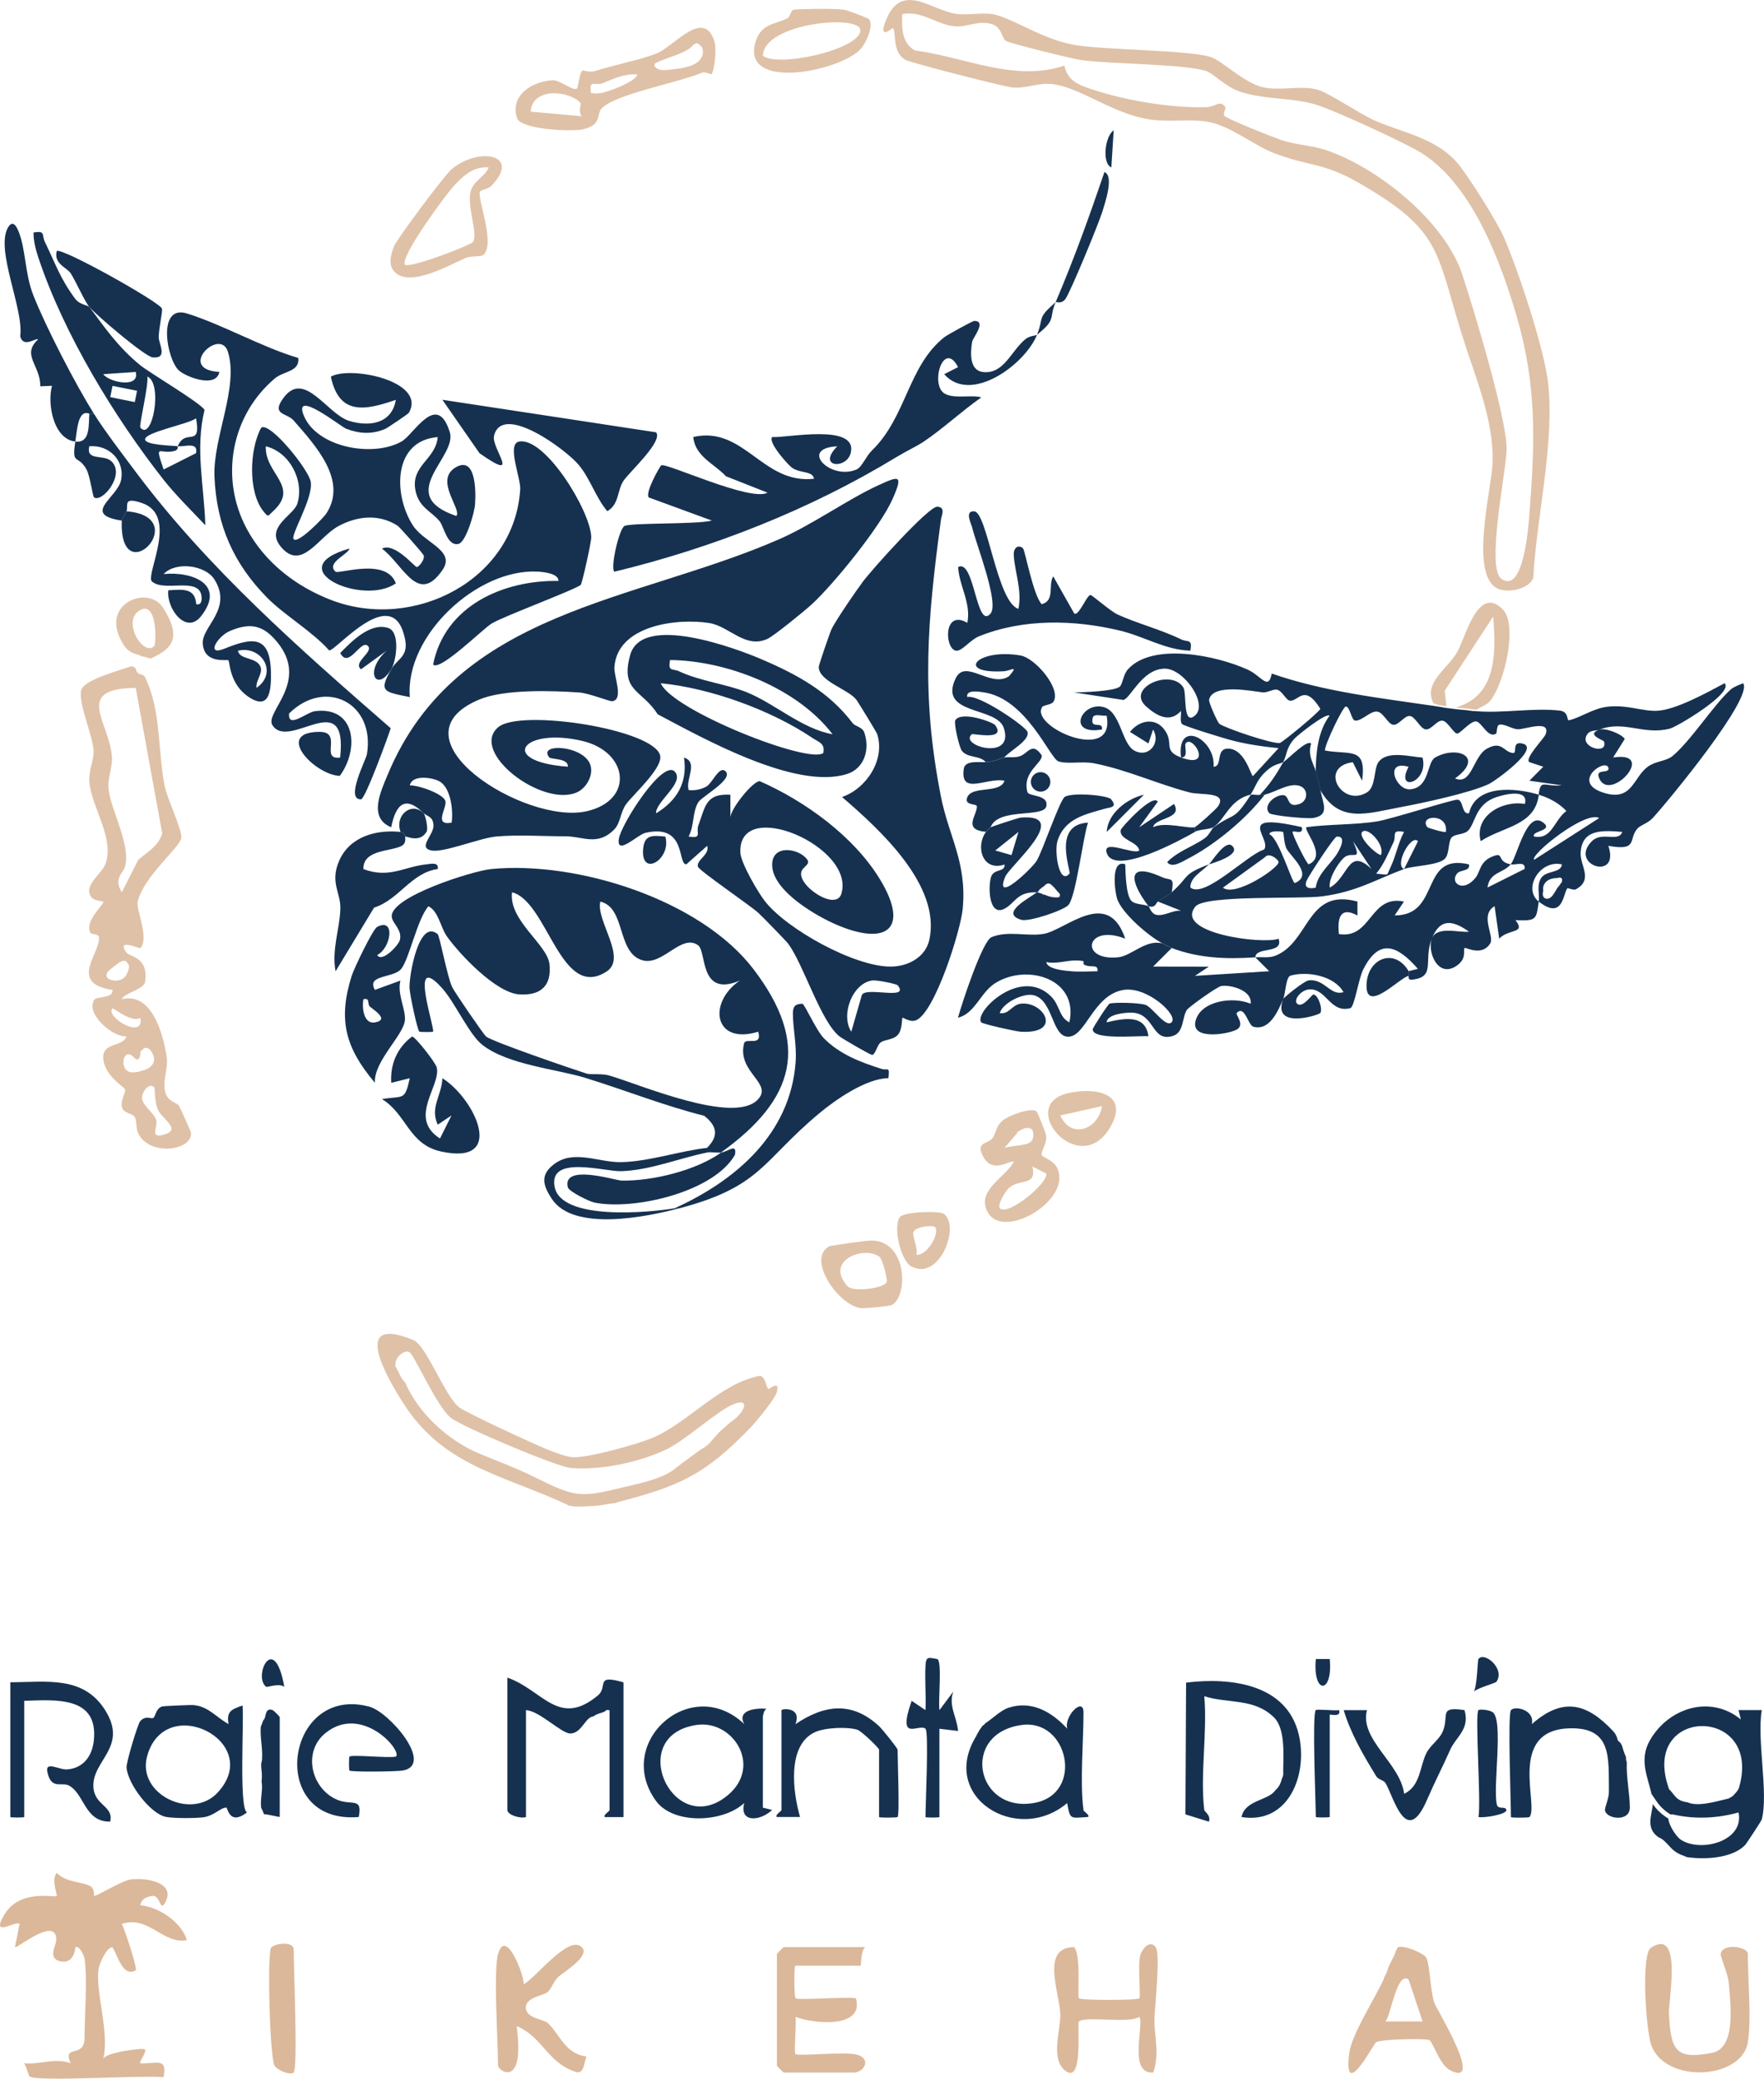 <?xml version="1.0" encoding="UTF-8"?>
<svg id="Layer_1" data-name="Layer 1" xmlns="http://www.w3.org/2000/svg" viewBox="0 0 379.68 447.35">
  <defs>
    <style>
      .cls-1 {
        fill: #dbb89a;
      }

      .cls-2 {
        fill: #163150;
      }

      .cls-3 {
        fill: #dfc1a7;
      }
    </style>
  </defs>
  <g>
    <path class="cls-2" d="M223.21,72.03c-2.53,6.38-14.26,15.04-19.98,8.5l2.98-1.52c-2.82-5.47-5.65,2.18-3.56,5.08,1.54,2.13,6.46.7,8.56,1.44-4.13,2.88-8.35,6.81-12.46,9.56-1.37.91-3.87,2.1-5.77,3.26-18.65,11.35-39.64,19.58-60.76,24.69-.88-.93,1.03-9.13,2.16-9.83,1.2-.74,15.78-.33,18.83-1.18l-13.57-4.97c-.86-1.01,2.38-6.7,2.69-6.91.98-.67,19.11,7.89,22.88,5.88l-8.95-3.53c-2.5-2.7-6.65-4.24-7.04-8.46,10.96-2.48,14.9,10.25,25.99,8.99-.3-1.73-2.87-1.12-4.69-2.33-.88-.59-5.36-5.63-4.3-6.65,3,.25,18.34-3.01,16.91,3.35-.82,3.68-7.45,3.25-2.92-1.35-8.39.41-1.39,7.44,4.2,4.96,1.09-.48,2-2.84,3.25-4.05,7.45-7.21,7.74-18.15,15.59-24.39.63-.5,6.1-3.52,6.47-3.51,2.72.03-.34,3.62-.48,4.51-.42,2.53-.57,6.26,2.48,6.51,4.4.36,5.86-4.5,8.99-7.09.92-.76,2.21-.72,2.5-.95Z"/>
    <path class="cls-2" d="M227.21,65.03c3.91-9.15,7.31-18.58,10.5-28,2.18.8.05,6.9-.45,8.55-.74,2.44-6.96,17.54-7.98,18.82-.87,1.09-1.92.5-2.07.63Z"/>
    <path class="cls-2" d="M223.21,72.03c1.56-3.94-.12-3.39,4-7-1.51,3.54.28,3.61-4,7Z"/>
    <path class="cls-2" d="M239.2,36.03c-2.12-.93-1.31-6.86.51-7.98l-.51,7.98Z"/>
    <path class="cls-2" d="M375.2,147.04c-.83.32-2.04.78-2.67,1.33-3.62,3.21-8.71,11.23-12.6,14.38-1.34,1.08-3.6,1.03-5.26,2.25-3.17,2.31-3.33,7.56-9.49,5.61-7.56-2.38,1.08-8,1.04-5.08-.26.96-2.92-.14-2,1.99,2.32,5.35,12.64-6,2.99-4.5l2.51-4c-.78-1.13-4.26-2.45-5.51-1.99-2.94,1.06.92,2.26,1.01,2.51,1.05,3.08-5.62,1.26-3.54-1.57.65-.88,1.81-.66,2.53-.94,5.37-2.1,9.59,1.28,15.26-.24,1.5-.4,13.78-7.66,11.73-9.76-3.65,1.96-10.53,5.77-14.56,5.94-3.22.14-6.49-1.41-10.85-.85-2.93.37-5.86,2.44-8.13,2.89-.46.09.04-1.83-1.88-2.07-5.52-.68-12.45.63-18.21.1-.01,0-.02,0-.03,0-.73.02-1.44-.18-2.17-.23-.71-.05-1.42-.11-2.13-.21-.69-.09-1.37-.18-2.06-.26-.64-.08-1.29-.26-1.92-.31-.05,0-.1-.02-.14-.04-11.83-1.74-24.14-3.11-35.4-7.04-.7,3.77-2.19.53-5.13-.82-6.6-3.03-20.54-6-25.84-.06-.99,1.11-1.14,3.27-1.76,3.73-1.34.99-7.73,1.17-9.78,1.22l10.55,1.61c1.53-.19,4.01-6.7,8.95-6.73,4.06-.02,9.44,7.61,6.48,10.1-2.68,2.26-1.73-4.76-2.47-6.01-2.56-4.26-12.48.03-8.04,4.03,2.39,2.15,5.18,3.59,7.51.98.08.84-.24,2.13.18,2.78.29.45,8.7,2.98,10.16,3.39,3.38.94,7.17,1.5,10.67,1.84l-5.5,5.99c-.42.19-1.61-5.61-5.14-5.88-3.09-.24-1.28,3.88-3.35,3.88.46-6.03-8.02-10.37-7.01-1.99,1.77.06.61-2.41,1-3.01,1.38-2.1,6.18,5.66-1,3.01-4-1.48-1.42-3.04-3.55-5.95-2.03-2.78-5.47-2.03-7.44.45l3.98,2.49.99-2.99c1.72,2.71-.83,6.21-4,4.54-2.8-1.47-2.92-8.47-6.71-9.4-4.78-1.17-7.95,6.18-.29,4.84.28-2-2.57.17-2-2.48.23-1.06,2.01-.36,3-.5,2.05,10.57-16.67,2.39-13.85-1.88.24-.36,1.96-.47,2.38-1.07,1.85-2.7-3.82-9.44-7.08-10-9.44-1.6-14.09,4.01-3.55,3.4,1.43-.08,3.3-1.52,1.11,1.06-4.02,2.66-9.4-3.93-11.51.49-3.79,7.96,8.82,5.97,10.37,10.64,2.42,7.27-9.81,3.82-6.87,1.36.26-.21,7.58,1.49,4.99-1.99-.41-.56-7.19-3.13-8.55-1.02-.36.55.79,5.81,1.44,6.62,1.27,1.56,3.82.9,5.11,2.39,2.49-.27,2.19-.53,4-1,1.09-1.39,5.46-3.6,5-5.47-.28-1.15-10.49-8.18-12.99-7.54-.3-1.64,2.54-1.15,3.51-1.01,9.26,1.31,14.29,14.28,16.14,14.87,1.99.64,5.09-.08,7.6.4,7.1,1.37,13.73,4.5,20.7,6.3,2.26.58,8.14-.22,6.05,2.95-.45.68-4.64,4.42-5.01,4.5v1c.96-.55,3.19-.49,4-1,2.49-1.58,3.4-5.89,8-7,1.32-2.05,1.38-3.48,3.98-5.57,1.29-1.04,2.51-1.07,3.02-1.43.86-1.48.55-2.96,2.45-5.05.76-.83,6.83-5.63,7.55-4.94-2.51,3.38-2.91,7.85-3,11.99.36,1.43.68,2.1,1,4,4.1,7.3,10.17,5.01,17.21,3.71,4.82-.9,14.9-3.05,19.03-4.97,1.48-.69,11.32-7.82,7.26-8.74-2.4-.54-1.02,2.1-1.99,2.04-2.03-.12-2.38-2.86-5.78-.85-2.8,1.66-3.17,7.9-6.72,6.32,6.45-4.65.42-7.16-4.27-4.51-1.88,1.06-1.12,6.51-5.41,6.85-3.11.25-5.64-6.44-.32-4.83-3,5.61,4.41,3.43,3-2-2.66-.15-7.62-1.63-9.5,1-1.03,1.43-.51,5.33-2.48,6.51-5.43,3.25-10.43-5.5-3.03-6.51l2,3.99c1.02-7.45-2.56-5.5-8.01-6.51,0-1.36,3.9-9.5,4.51-9.47.92.05,1.19,3.05,2.06,3.05,1.57,0,3.3-2.24,4.8-1.93,1.24.25,2.19,2.59,3.27,2.8,1.26.25,2.48-2.1,3.74-1.86,1.11.21,2.14,2.65,3.26,2.86,1.26.24,2.49-2.1,3.74-1.86,1.12.22,2.33,2.77,3.12,2.77.64,0,2.8-2.7,4.03-2.62,1.22.08,2.61,3.81,4.35,2.6.18-.12.03-1.82.73-1.91,1.23-.16,2.74,1.01,4.01,1,1.55,0,7.02-2.12,5.91,1.06-.3.87-4.63,5.25-3.52,6.01l3,.99-2.99,3.01,6.99,1c-3.89.34-4.57-1.49-5,2.01,2.34.71,4.26,1.76,5.98,3.5-2.69,1.96-3.08,6.27-6.98,5.49-.61-1.23,4.3-1.2,1.99-2.99-3.58-2.78-5.6,7.31-7,8.99,1.11.21,3.24-.8,2.99.99l-7.99,4c.42-3.35,3.4-3.06,5-4.99-2.96-.55-1.54-2.47-3.37-1.89-3.38,1.06-3.06,3.34-4.2,4.77-2.71,3.37-5.61,1.05-3.96-.92.73-.87,2.83-.4,2.54-1.95-10.66-2.53-5.95,11.02-15.99,10.98l2-2.98c-7.38-1.54-6.95,8.15-14,6.99-.36-3.26.2-6.07,3.99-3.99v-3c-10.31-2.83-10.26,7.38-16.44,11.05-2.29,1.36-3.33.79-5.55.95l3,2.99-15.99,1,2.99-1.98-11.99-.02,4-3.99c-.94-.36-1.28-.62-2-1-3.71-.9-6.59,2.71-9.59,3-8.41.81-6.89-7.36,1.59-4.01-3.73-11.11-12.76-1.88-17.54-1.04-3.52.63-7.65-.77-11.24.71-1.95.8-6.38,14.22-7.22,17.33,3.65-.85,4.82-5.44,8.04-7.45,6.85-4.28,17.98-.92,15.94,8.45-2.26-1.1-2.01-3.64-3.93-5.56-6.53-6.55-16.64,3.33-15.06,5.55.25.36,7.36,1.96,8.53,2.03,9.11.52,4.96-6.62,0-6.03-1.94.23-2.5,2.37-4.54,2.01.75-2.29,5.18-4.37,7.3-3.84,4.15,1.03,3.9,8.6,7.21,8.92,3.97.39,5.43-8.84,12.04-10.04,5.12-.92,12,5.46,10.44,6.96-1.29,1.24-4.14-3.34-5.69-3.79-1.41-.41-6.3-.57-7.64-.24-.32.08-3.64,5.21-3.64,5.54,0,2.38,9.84,1.3,11.98,1.49-.61-4.96-5.63-3.77-8.99-3,.13-1.81,4.23-2.14,5.5-2.08,4.99.22,4.11,6.52,8.85,4.98,2.33-.76,1.91-4.16,2.95-5.6.46-.64,6.48-4.98,7.41-5.12,1.96-.31,6.71.94,6.28,3.82-3.68-1.6-10.69-.7-11.84,3.67-1.14,4.33,7.23,2.84,8.89,1.87,1.8-1.05-.34-3.21-.04-3.53,1.72-1.88,2.42,2.62,3.6,2.94,3.46.93,5.28-3.32,6.4-5.95.54-1.26.56-4.77,1.61-5.06,3.61-1,9.37.01,11.38,3.56-2.84.9-4-2.88-7.46-2.54-.99.1-5.42,3.71-5.53,4.03-2.48,6.65,7.66,3.49,8,2.99.56-.85-.49-3.99-1.5-3.97-.32,0-2.33,3.04-3.49,1.98-.86-.79.79-2.91,2.52-3.07,3.76-.34,4.53,5.18,8.92,4.03.91-.24,1.74-6.24,2.77-8.29,3.4-6.78,7.25-5.36,11.78-.17l-2,.5v1c.05,0-.21.91.61.84,5.43-.51,2.47-4.06,4.39-8.84,1.65-4.1,4.1-4.28,8-1.5-2.07.28-6.93-1.34-8,1.5-1.03,2.75,1.27,8.61,5.33,5.84,2.31-1.58,1.33-3.36,1.72-3.83.19-.23,3.74,1.94,5.53-1,.96-1.57-2.38-6.06.93-8l.99,6.99c2.09-2.18,5.81-1.02,3.5-3.98,4.61.2,4.47-.14,5.01-4.01-3.49-2.72.22-9.07,4.99-7.99-.2,1.95-3.45,1.24-4.51,2.99-.96,1.58-.27,3.46-.48,5.01,5.2,4.06,5.21-1.59,6.14-2.84.13-.17,1.35.48,1.84.21,3.8-2.07.93-5.02,1.04-7.82.22-5.27,4.88-4.86,8.96-4.54-.82,2.3-4.36-.16-6.51,1.97-5.2,5.16,6.14,8.79,3.51,1.02,6.55,1.18,4.21-1.4,6.28-3.73.64-.72,2.23-1.11,3.27-2.24,3.21-3.48,21.89-26.11,19.44-29.03ZM275.52,159.88c-1.42.36-11.96-3.23-13.05-4.11-.47-.38-2.34-4.64-2.23-5.18.75-3.56,9.21-1.86,11.5-1.59.97.12,2.2-.68,3.01-.59,1.25.15,1.99,2.33,2.95,2.39,1.79.11,3.06-3.73,6.48,1.72,0,.57-8.11,7.21-8.67,7.35ZM236.21,209.03c-1.82,0-3.66.15-5.49,0-1.19-.09-5.35-.38-5.51-1.98,2.08.44,4.44-.37,6.29-.35,3.03.04.98.48,2.01.98,1.28.63,2.96-.29,2.7,1.35ZM336.2,189.45c.05.19,0,.39-.15.52-.26.39-.54.78-.86,1.13-.24.44-.5.87-.78,1.28-.22.33-.48.68-.84.88-.38.22-.91.23-1.24-.1-.04-.03-.05-.08-.08-.11-.01,0-.02,0-.04,0,0-.02,0-.03,0-.05-.17-.28-.16-.64-.11-.96,0-.05.02-.1.03-.15,0-.11.02-.21.03-.32-.09-.44,0-.9.23-1.3.53-.95,1.62-1.29,2.66-1.3.18-.03.37-.07.55-.1.21-.04.41.03.53.19.02,0,.04,0,.07,0-.01.02-.03.03-.04.05.02.03.04.06.05.1.02.08,0,.17-.02.25ZM330.21,185.03c-1.03-.98,10.98-10.66,14-8.98l-14,8.98Z"/>
    <path class="cls-2" d="M331.21,171.03c-.81,6.68-7.6,6.8-12.51,9.99-1.45-5.46,4.73-8.85,9.51-8,.92-3.55-5.01-1.96-6.75-1.24-3.98,1.67-3.92,5.47-5.5,7.01-.88.86-2.87.66-3.53,1.46-.78.93-.41,3.5-1.44,4.56-1.41,1.45-6.81,1.48-8.78,2.21l3-5.99c-1.48-1.62-5.15,5.16-3,5.99-6.25,2.32-10.12,4.87-17.62,5.88-4.74.64-25.24-.35-27.3,2.2-4.64,5.75,14.56,8.2,17.91,6.92,1.13,3.38-4.93,1.61-5,4-6.19.43-12.19.21-18-2-.94-.36-1.28-.62-2-1-2.98-1.55-8.87-6.59-9.79-9.71-.44-1.49-1.42-8.46,1.79-7.3.05,1.89.15,6.45,1.24,7.77.78.95,2.74.76,3.76,1.23.2.09.52,1.6,1.66,1.86,1.68.38,3.58-1.06,5.35-.87l-5-1.99c.73-.47,2.59-1.64,3-2,4.01-3.55,2.08-3.72,8-6-1.55,1.6-4.04,2.78-4,4.99,3.03,2.49,12.43-7.24,15.87-8.16,1.74-2.43-6.76-8.22,8.12-4.83.43,1.77-1.72.65-1.98,1-.24.32,3.11,7.15,3.48,6.99,4.09-1.78-1.22-7.32-.49-7.99,4.82-.66,10.59-.48,15.25-1.25,3.07-.51,16.39-4.78,17.28-4.67,1.29.15.83,3.25,2.45,2.92,1.47-6.24,9.98-5.51,15.01-3.99ZM311.21,179.03c.57-4.14-5.93-3.62-3.99-1.01.12.17,3.77,1.24,3.99,1.01ZM276.18,179.05c-.11-.1-2.92-.42-2.96.48,2.01.78,4.94,10.73,5.49,10.5,4.01-1.68-.75-5.58-1.74-7.29-.64-1.1-.65-3.57-.79-3.69ZM297.2,184.03c1.01-2.14-2.79-6.2-3.99-5-.97.97,2.58,4.55,3.99,5ZM302.21,179.04c-2.89-.57-1.6.82-2.26,2.19-1.15,2.4-2.02,4.69-3.74,6.79,2.96.23,2.11.64,3.1-1.42,1.14-2.37,1.62-5.22,2.9-7.57ZM283.19,191.03c.44-3.2,3.44-5.18,4.83-7.69.52-.93,1.79-3.46-.31-3.29-.57.05-6.11,8.54-6.49,9.5-.69,1.74.9,1.72,1.97,1.48ZM295.2,187.03l-3.98-6c2.1,4.82-.21,1.83-2.07,3.66-1.2,1.18-3.25,4.42-2.93,6.33,4.06-2.19,3.93-8.85,8.98-4ZM263.22,191.03c2.57,2.09,11.94-4.14,11.98-5.49.01-.53-2.03-2.25-2.99-1.02l-8.99,6.51Z"/>
    <path class="cls-2" d="M219.2,131.03c.83-3.98-.78-7.89-1-11.51-.12-1.91,1.23-2.31,2-1.49.44.46,2.19,10.11,4.02,12,2.94-.8,1.32-4.19,2.48-5.99l4.52,7.99c.97.65,2.69-3.96,3.49-3.98.36-.01,4.27,3.47,5.81,4.18,4.08,1.89,9.38,3.25,13.69,5.36,1.44.7,2.5-.21,2,2.44-5.38-.14-9.84-3.04-15.17-4.32-9.85-2.37-20.87-2.62-30.39,1.26-1.84.75-3.66,3.3-4.92,3.06-2.43-.46-2.71-9.01,2.48-5.99.84-4.31-1.73-7.85-1.99-12,3.53-1.92,3.9,13.7,6.99,9.99,1.91-2.29-3.2-15.2-3.97-18.54-.17-.73-1.72-3.62.47-3.44,2.79.23,4.9,19.58,9.49,20.98Z"/>
    <path class="cls-2" d="M239.21,172.05c-.76-.95-8.55-1.56-10.04-.55-1.09.73-4.76,11.64-6.04,13.75-.98,1.61-9.27,9.56-6.77,3.44.95-2.34,14.46-13.61,3.34-12.74-.44.03-6.2,1.92-6.49,2.09-.11.07-.87.83-1,1-2.31,3.19-.72,8.6,4,7.01.18,1.7-2.24.84-2.87,2.6-.69,1.93-.6,8.75,2.89,6.9,2.34-1.24,2.65-3.7,6.99-3.51.14-.1.26-.21.38-.31.02-.19.14-.34.31-.41.05-.06.13-.11.21-.14.06-.14.17-.26.37-.28.8-.78,1.21-1.16,2.05-.25.22.18.41.4.58.6.29.34.56.71.89,1.01.15.13.17.37.1.55,0,.01-.02.02-.03.03.04.07.08.12.12.19-1.11.42-2.37-.07-3.44-.5-.02,0-.03.01-.05.01-.17,0-.3-.07-.38-.18-.07-.03-.14-.06-.21-.08-.02,0-.03,0-.05,0-.13,0-.25-.05-.34-.14-.2-.06-.38-.1-.54-.11-1.67,1.26-8.11,4.52-3.37,5.92,1.65.49,9.05-2.01,10.12-3.16,1.65-1.78,3.12-14.46,4.24-17.75-7.81.41-3.55,10.48-4,10.99-2.24,2.51-3.28-4.77-2.57-7.04,1.53-4.89,6.08-5.76,10.11-6.93,1.16-.34,2.9-.22,1.46-2.01ZM214.22,183.03l4.99-3.99-1.5,4.99-3.49-1Z"/>
    <path class="cls-2" d="M216.21,163.03c.75-.2,1.96.11,3.21-.25,1.82-.53,2.7-3.3,4.79-.24.33,1.62-4.25,3.54-3.07,7.91.28,1.02,4.62.49,4.07,3.06s-10.33.21-11.99,4.51c-.11.07-.87.83-1,1-5.05-.45-2-3.42-1.95-5.45.02-.73-2.89-.1-2.05-2.04,1.1-2.5,7.06-.67,7.99-3.51-3.78-.78-9.6,3.29-8.77-2.55.28-1.99,3.46-1.32,4.77-1.46,2.49-.27,2.19-.53,4-1Z"/>
    <path class="cls-2" d="M276.21,164.03c1.39-.99,5.07-4.91,6-4-.84,2.59.6,4.4,1,6,.36,1.43.68,2.1,1,4,.48,2.84,2.12,5.35-1.51,6-1.39.25-9.02-.52-9.49-1.02-1.36-1.46.74-3.66,2.68-3.89s.76,2.96,3.81,1.89c1.89-.66,1.97-3.35-.1-3.92-2.23-.62-5.02,1.36-7.39,1.93-.32.08-.69-.09-1,0,2.3-2.46,3.44-4.3,5-7Z"/>
    <path class="cls-2" d="M257.21,179.03c-2.74,1.56-17.42,9.69-19.01,4.49-.93-3.05,5.91.56,7.01-.5-.28-1.93-4.45-2.27-3.97-4.43.12-.53,6.88-7.92,7.96-6.06l-3.99,5.5,7.48-5.01c1.99,3.27-4.18,2.91-4.49,5,2.48-1.26,7.42.36,9,0v1Z"/>
    <path class="cls-2" d="M303.21,209.03v1c-1.68.07-9.64,8.76-9.05,1.46.43-5.34,6.07-7.53,9.05-2.46Z"/>
    <path class="cls-2" d="M271.21,171.03c.31-.09.68.08,1,0-4.06,5.27-10.75,10.81-16.66,13.84-1.09.56-3.35,2.06-4.33.67,2.21-2.31,5.47-3.34,7.98-5.06,1.11-.76,1.59-2.13,2.02-2.44,4.55-3.3,4.21-1.14,8-7,.59-.14,1.44.15,2,0Z"/>
    <path class="cls-2" d="M247.21,195.03c-3.95-5.16-4.98-9.79,2.83-6.29,2.03.91,2.7-.28,2.17,3.29-.41.36-2.27,1.53-3,2-.41.27-.48,1.45-2,1Z"/>
    <path class="cls-2" d="M246.21,171.04l-7.99,7.99c.16-3.93,4.37-7.21,7.99-7.99Z"/>
    <circle class="cls-2" cx="223.98" cy="168.27" r="2.1"/>
    <path class="cls-2" d="M260.21,186.03c.74-.76,3.55-5.37,5-4,2.1,1.99-4.42,3.77-5,4Z"/>
    <path class="cls-2" d="M228.09,192.83c-.09.17-.24.26-.43.28-.49.04-1.01-.04-1.49-.14-.43-.09-.87-.23-1.25-.45-.02,0-.04-.01-.06-.02-.03,0-.05.01-.08.02,1.06.43,2.33.92,3.44.5-.04-.07-.08-.13-.12-.19Z"/>
    <path class="cls-2" d="M194.25,219.04c-.17.17,0,2.44-.94,3.59-.99,1.21-2.76.99-3.78,1.73-.71.51-1.12,2.59-1.8,2.66-.4.04-6.46-3.52-7.03-3.97-4.08-3.23-7.73-15.48-11.05-19.95-.45-.61-5.5-5.78-6.39-6.61-1.78-1.64-12.86-9.16-13.05-9.99-.34-1.46,2.61-2.57,2-4.47l-4.49,3.98c-1.96.03.11-8.81-8.79-6.78-1.71.39-6.29,5.05-5.73,1.3.47-3.14,9.4-17.13,12.01-14.49,2.32,2.35-4.21,6.56-3.99,8.99,4.5-2.74,6.81-6.63,6-12,3.19,1.05.27,4.66,1,7,1.33.14,2.59-.11,3.77-.73,1.36-.71,2.84-4.73,4.22-3.26,1.62,1.73-5.14,5.37-5.9,6.59-1.33,2.16-.83,5.1-2.1,7.39,3.04.55,1.54-.89,2.09-2.35,1.49-3.96,1.51-6.97,6.91-6.63v4.98c-.11-1.82,4.89-8.01,6.32-7.9,9.76,4.29,20.29,11.89,25.91,21.18,6.2,10.24,1.8,14.31-8.91,9.91-4.66-1.91-13.98-7.31-14.32-12.77-.31-4.92,5.85-3.91,7.55-1.43.73,1.06-1.03,1.51-1.3,2.69-.69,3,7.45,8.43,8.62,4.67,3.17-10.17-22.37-21.09-21.72-8.82.12,2.2,3.81,8.56,5.35,10.49,4.82,6.04,19.25,14.02,27.03,13.98,3.67-.02,7.43-1.99,8.27-5.71,2.65-11.75-10.79-23.92-18.78-30.79,5.14-1.72,9.39-7.98,7.56-13.56-.14-.41-4.15-6.99-4.54-7.46-1.81-2.2-8.05-3.94-8.02-6.97,0-.43,2.48-7.63,2.78-8.21,1.14-2.2,5.17-8.07,6.78-10.23,1.81-2.43,14.04-16.1,15.94-16.04s.9,1.97.8,2.75c-2.91,21.68-4.34,37.45-.04,59.47,1.72,8.84,5.64,14.21,4.73,24.25-.43,4.7-5.97,22.31-10.03,24.04-1.29.55-2.81-.64-2.92-.53ZM193.21,212.05c-.27-.33-4.48-1.17-5.44-1.05-4.25.55-6.9,7.36-4.54,11.03l2.23-7.75c.46-2.19,10.51,1.19,7.76-2.23Z"/>
    <path class="cls-2" d="M91.21,175.03c-3.94-3.91-6-2.04-7.01,3-4.97-2-2.28-7.64-.77-11.28,14.77-35.59,53.31-37.15,84.29-50.71,7.2-3.15,14.8-8.62,21.36-11.62,4.48-2.05,5.38-2.34,3.02,3-2.6,5.89-12.51,18.14-17.37,22.63-1.51,1.39-8.17,6.82-9.56,7.45-4.81,2.17-8.18-2.73-12.52-3.42-7.04-1.11-19.85.53-20.41,9.56-.12,1.92,2.09,6.98-.5,7.27-.52.06-5.02-1.74-7.04-1.88-6-.41-16.12-.73-21.48,1.49-19.97,8.28,9.86,27.09,23.07,24.06,10.29-2.36,8.99-12.82-1-15.14-12.94-3.01-18.21,4.46-3.07,5.56.2-1.85-3.61-1.54-3.99-2-2.63-3.18,7.59-2.65,8.87,1.72.65,2.2-.93,4.9-2.89,5.78-7.46,3.36-23.23-8.65-16.99-13.99,4.77-4.08,33.8.47,34.88,6.15.51,2.67-5.7,8.21-7.33,10.4-1.24,1.66-1.19,4.05-2.56,5.44-3.59,3.66-6.78,1.48-10.44,1.48-4.75,0-10.46-.39-15.03.05-3.63.35-11.37,3.59-13.97,2.98-2.91-.68.68-3.32.53-5.47-.14-1.91-1.34-1.81-2.07-2.52ZM94.91,168.35c-1.35-1-6.22-1.82-6.69.68,1.86-.09,7.43,1.89,7.67,3.45s-2.6,5.29,1.32,4.56c.36-2.54-.15-7.1-2.3-8.68Z"/>
    <path class="cls-2" d="M126.21,231.03c1.01.32,3.2-.08,5.02.45,6.67,1.98,26.39,10.44,31.73,5.3,3.75-3.61-4.39-5.92-2.81-12.23.35-1.38,4,.82,3.05-2.52-9.51,2.95-10.95-6.21-3.99-10.99-8.76,3.69-7.08-6.23-8.93-7.59-3.62-2.67-7.68,4.56-12.1,3.18-5.48-1.71-3.45-11.29-8.97-12.6-.98,4.15,5.9,12.14,1.32,15.07-9.88,6.35-12.66-15.14-20.32-17.07-.76,6.09,7.62,11.21,8.06,15.47.48,4.61-1.82,6.8-6.51,6.5-4.98-.33-12.76-8.54-15.56-12.47-1.38-1.94-1.82-5.46-3.99-6.49-2.46,2.84-4.18,11.64-5.94,13.57s-7.45,1.14-5.58,4.42l5.5-2c-.75,2.83,1.11,6.04.97,8.45-.18,3.22-6.73,8.87-6.47,13.54-6.32-7.49-7.99-13.47-5-22.99.51-1.62,4.55-10.04,5.47-10.54,4-2.15,3.04,4.52.03,6.04,1.01,1.72,4.57-2.07,4.87-3.21.57-2.21-1.57-3.56-1.74-4.98-.5-4.31,17.45-9.93,21.37-10.31,18.47-1.81,45.06,6.57,56.47,21.52,12.36,16.18,8.98,28.04-6.98,39.48-.97.09-2.14-.17-3,0v-1c2.53-2.53,2.22-4.68-.61-6.9-8.63-2.17-16.93-5.49-25.39-8.1v-1ZM79.6,216.61c-.6-.6.11-1.93-1.37-1.57-.37,1.66,0,5.44,2.48,4.99,3.28-.59-.44-2.77-1.1-3.42Z"/>
    <path class="cls-2" d="M84.21,144.03c1.53-2.64,4.31-2.7,2.56-8.04-3.18-9.72-14.64,4.27-15.93,3.98-3.64-4.1-9.63-7.59-13.28-11.28-7.22-7.3-10.97-15.57-11.4-26.13-.34-8.36,5.28-19.23,2.89-26.87-1.67-5.34-11.17,3.84-1.84,4.35-.66,3.57-7.1,1.13-8.7-.31-2.64-2.38-4.75-14.27,1.72-12.27,7.56,2.34,16.17,7.28,23.97,9.58.36,2.99-3.17,2.8-5.07,4.42-9.38,7.97-11.86,21.33-6.08,32.23,3.87,7.31,10.71,12.61,18.47,15.53,17.55,6.6,39.23-4.35,40.45-23.93.15-2.36-2.97-9.75-.24-10.26,5.57-1.04,15.35,14.87,15.53,20.53.04,1.1-1.94,9.84-2.24,10.27-.61.85-16.43,6.71-19.17,8.34-1.85,1.1-11.13,10.35-12.63,8.86,2.5-12.63,15.07-18.21,26.99-18.01.01-1.66-3.38-1.94-4.49-2-12.94-.71-28.58,13.76-27.51,27.01-5.48-1.15-6.84-1.08-3.99-6Z"/>
    <path class="cls-2" d="M88,88.84c-.15.26-4.59,3.24-5.04,3.44-2.88,1.25-5.59,1.08-8.47-.02-1.07-.41-11.46-8.69-9.12-2.87,2.78,6.9,14.86,9.13,21.07,5.62,2.67-1.51,7.61-10.92,10.38-1.99,1.66,5.36-12.04,13.47,1.39,18.02,1.3-1.39-4.92-7.78-.02-10.52,4.07-2.28,4.29,4.56,4.06,8.01-.12,1.82-1.96,8.14-3.55,8.52-2.46.58-3.12-3.7-4.09-4.89-1.77-2.17-4.59-2.96-5.23-6.86-.85-5.19,4.42-6.46,4.83-11.24-9.63.79-9.57,12.3-5.41,18.91,2.45,3.89,9.32,5.46,6.47,9.65-5.32,7.83-8.47-1.14-13.06-4.55,2.7-1.42,7.06,3.97,7.5,3.97.38,0,1.72-1.49,1.5-2.47-.09-.42-5.24-6.17-5.6-6.41-4.03-2.61-8.68-2.13-12.74.05-4.35,2.34-7.91,9.74-12.35,4.54-3.66-4.3,2.69-6.76,3.49-9.4,1.5-4.93-1.64-11.05-6.8-12.3-.27,5.92,7.45,8.63,1.51,14.02-1.11,1-.9,1.34-2.01-.02-3.37-4.15-3.01-13.43-.49-18,1.87-1.37,10.27,9.05,10.67,11.66.55,3.57-4.44,11.47-3.68,12.33.94,1.06,6.4-4.59,7-5.49,4.73-7.13-2.38-14.75-7-20.05-1.5-1.71-5.04-1.16-2.07-5.03,4.45-5.8,9.32,3.68,14.02,5.11,4.42,1.34,9.19.58,10.04-4.53-6.64,2.3-12.21,3.41-13.99-4.99,4.25-2.41,20.72.98,16.78,7.79Z"/>
    <path class="cls-2" d="M20.21,89.03c2.33,3.73,6.25,8.83,8.99,12.51,15.63,20.88,35.35,38.15,54.9,55.18-.64,2-5.49,15.26-6.39,15.3-3.49.14,1.06-8.48,1.27-9.72,1.82-11-8.93-16.48-16.76-8.75-.29,3.38,3.73-.26,5.57-.5,8.76-1.11,9.61,8.15,5.34,13.93-5.38-.21-14.19-9.4-4.42-9.48,5.2-.04,0,6.12,4.5,5.53,1.71-15.63-11.02-1.33-14.58-6.98-1.74-2.76,8.11-9.32.99-17.92-2.93-3.53-5.64-4.26-10.15-2.33-2.71,1.16-5.25,5.45-1.19,3.81,5.9-2.39,9.83-3.06,10.03,4.93.1,4.04-.29,8.34-4.64,5.55s-4.17-7.66-4.52-7.99c-.27-.26-5.17.88-5.51-3.56-.28-3.7,6.57-7.49,2.47-13.9-1.9-2.97-8.22-3.91-10.89-1.1,6.17-.61,13.44,2.21,8.06,9.06-3.23,4.11-7.51-1.68-7.06-5.56,2.9-.17,5.79-.64,6.01,2.99,1.49.37,1.24-1.82.96-2.47-1.34-3.12-8.07-.17-10.54-2.47-1.25-1.72,5.83-14.2-2.14-16.85-4.23-1.41-2.78.61-3.3,1.8-.25.59-.99,1.61-1,2-8.82-1.34-.88-4.97-.15-8.74.83-4.27-2.64-7.61-6.84-7.26-.77,3.26,3.1,1.66,4.76,3.23,3.08,2.91-2.04,9.02-3.75,7.76-.25-.18-.88-4.63-1.58-5.93-1.86-3.46-3.28-.74-2.43-6.07,3.24.37,2.83-3.48,3-6h1ZM55.22,148.03c4.73-3.3,1.03-9.19-4-7.99.32,2.06,4.28,1.3,4.91,3.66.36,1.36-1.14,2.86-.91,4.33Z"/>
    <path class="cls-2" d="M183.58,155.68c.48.64,2.04.75,2.46,1.99,1.23,3.61.03,7.73-3.78,8.92-11.08,3.44-30.9-7.69-40.71-12.88-3.36-5.31-8.1-4.88-5.91-12.75,2.51-9.04,22.82-1.41,28.25.91,7.81,3.34,14.55,7.05,19.69,13.82ZM179.21,158.03c-7.59-9.97-22.75-15.86-34.99-15.99-.48,2.61.5,1.76,1.99,2.45,4.54,2.12,10.13,2.71,14.55,4.5,6.04,2.45,11.86,7.87,18.46,9.03ZM177.21,162.03c.42-2.06-1-2.31-2.3-3.19-8.88-6-22.02-10.77-32.69-11.8,2.43,5.83,32.03,17.53,35,14.99Z"/>
    <path class="cls-2" d="M19.21,66.03c3.3,4.4,6.1,8.57,10.95,12.55,1.99,1.63,13.3,8.3,13.86,9.66-2.04,8.27-.08,16.52.18,24.8-2.81-2.96-6.5-6.63-8.96-9.75-10.58-13.45-21.51-31.41-26.97-47.81-.58-1.74-1.06-3.58-1.06-5.43,2.66-.5,1.74.56,2.44,2,2.29,4.68,3.25,7.82,6.53,12.25.93,1.26,2.78,1.42,3.02,1.74ZM29.21,80.04l-6.99.49c1.3,1.78,7.92,3.1,6.99-.49ZM30.22,92.03c2.61,3.07,4.86-9.62,1.49-10.99.31,1.93-1.85,10.57-1.49,10.99ZM24.22,83.04l-.49,2.43,5.28,1.06.49-2.43-5.28-1.06ZM38.21,96.03s.31.77-.66,1.02c-3.26.85-4.35-1.95-2.33,3.99l6.98-3.52c.49-2.55-2.47-1.3-3.99-1.49.17-.13.34-.9,1.07-1.46,1.69-1.29,3.88.86,2.92-4.54-1.66,1.25-10.91,2.96-10.97,4.5-.05,1.27,5.67,1.34,6.98,1.5Z"/>
    <path class="cls-2" d="M141.21,93.04c1.6,1.91-5.83,8.62-7.03,10.46-1.38,2.12-.88,5.02-3.47,6.51-2.52-3-3.6-6.84-6.09-9.89-2.66-3.27-16.46-13.5-18.28-6.38-.7,2.71,6.21,10.33-3.13,3.8l-7.99-11.5,46,7Z"/>
    <path class="cls-2" d="M145.21,260.03c13.21-6,24.91-16.04,26.04-31.46.27-3.67-.6-7.27-.59-10.51,0-1.53.56-2.03,2.05-2.04.44,0,2.97,5.73,4.61,7.41,3.38,3.45,7.91,5.18,12.41,6.6,1.37.43,1.8-.7,1.49,2-4.73.04-11.27,4.54-14.92,7.59-12.32,10.29-12.36,15.73-30.08,20.42h-1Z"/>
    <path class="cls-2" d="M20.21,89.03h-1c-2.44-1-2.61,3.58-3,6-4.73-.54-6.09-8.17-5.01-12l-2.53.1c.07-4.5-4.15-6.71-.47-10.09-.48-.4-3.15,1.94-3.85-.65.82-5.87-5.37-18.54-2.66-23.37.96-1.71,1.77-.54,2.29.74,1.6,3.91,1.34,9.11,3.2,13.8,2.76,6.97,9.03,19.07,13.03,25.47Z"/>
    <path class="cls-2" d="M97.2,240.04l-2.98,2c-1.74-3.71.87-6.28,1-10,6.96,4.37,13.93,18.89-.29,15.77-6.99-1.53-7.36-8-12.72-11.28,4.59-.78,4.9.51,5.99-4.49l-3.99.99c-.24-4.04,1.26-7.54,4.49-9.97.64,0,5.09,5.63,5.32,6.71.84,4.03-6.26,10.82.68,15.24l2.49-4.98Z"/>
    <path class="cls-2" d="M86.21,179.03c.46.05.9.52,1,1-.08.07.37,1.35-.71,1.98-2.22,1.28-8.38.72-8.28,5.02,5.5,2.09,8.77-.51,13.5-1.01,1.05-.11,2.77-.56,2.49,1-5.75.82-8.27,6.56-13.7,8.31l-8.28,13.7c-.89-4.58.92-9.21,1.03-13.45.09-3.52-2.28-5.63-.28-10.29,2.26-5.26,7.99-6.81,13.24-6.25Z"/>
    <path class="cls-2" d="M19.21,66.03c-1.05-1.25-2.9-5.55-4.03-7.26-.79-1.19-3.66-1.99-2.97-4.74.93-.91,22.47,11.14,22.67,12.43.11.68-.69,4.24-.72,6.07-.03,1.43,2.11,4.71-1.31,4.38-1.65-.16-12.14-9.09-13.65-10.88Z"/>
    <path class="cls-2" d="M126.21,232.03c-6.39-1.97-16.83-2.84-22.36-7.14-2.86-2.22-5.87-9.04-8.6-12.12-7.55-8.55-1.52,8.75-2.05,9.26-.11.1-2.81.09-2.95-.02-.41-.34-2.07-7.99-2.11-9.46-.07-2.74,2.02-14.89,6.06-11.52.45.38,2.05,9.13,3.12,11.39.52,1.11,6.81,10.28,7.33,10.67,1.55,1.16,18.33,6.9,21.56,7.94v1Z"/>
    <path class="cls-2" d="M155.21,248.03c1.48-.14,3.44-2.15,2.99.48-4.54,8.03-21.76,12.02-30.26,10.29-1.16-.24-5.51-2.4-5.72-3.28-1.26-5.16,10.25-1.48,11.55-1.45,6.76.13,16.14-2.23,21.45-6.04Z"/>
    <path class="cls-2" d="M152.21,247.03v1c-5.92,1.19-12.28,3.83-18.54,4.02-3.5.11-15.6-3.58-14.3,3.34,1.38,7.37,20.38,5.57,25.84,4.64h1c-7,1.85-22.76,5.11-27.45-2.04-1.93-2.93-2.53-5.15.48-7.44,4.27-3.25,9.56-.35,14.49-.45,5.98-.12,12.56-2.42,18.49-3.07Z"/>
    <path class="cls-2" d="M75.21,118.04c-.14,1.22-5.14,3.07-2.99,4.99.66.59,10.94-3.14,12.98,2.51-7.1,5-25.23-3.15-9.99-7.49Z"/>
    <path class="cls-2" d="M84.21,144.03c-3.16,5.14-5.97.51-1-3.99l-5.5,3.99c-1.87-1.46,2.73-3.7,1.5-4.99-1.54-1.62-4.11,5.05-5.98,1.5,2.43-2.52,6.54-6.67,10.34-5.39,2.63.88,1.74,7.1.64,8.89Z"/>
    <path class="cls-2" d="M26.21,112.03c.01-.39.75-1.41,1-2,14.63,1.19-1.58,17.82-1,2Z"/>
    <path class="cls-2" d="M91.21,175.03c.27.27,1.06,3.22.58,4.01-1.51,2.48-4.39.83-4.58.99-.1-.48-.54-.95-1-1-1.3-3.62,2.4-6.6,5-4Z"/>
    <path class="cls-2" d="M143.21,180.04c1.37,4.88-5.27,8.88-4.79,2.73.25-3.19,2-3.01,4.79-2.73Z"/>
  </g>
  <g>
    <path class="cls-3" d="M41.08,243.71c-.04-.31-2.16-5.01-2.53-5.68-.47-.85-2.38-.83-2.95-2.92-.78-2.83.78-4.86.22-8.09-.84-4.87-3.24-13.52-9.59-11.99.37-1.26,4.76-2.13,5-3.7.83-5.4-3.38-5.44-4-6.31-2.34-3.25,2.81-.79,2.99-.98,1.97-2.2-.99-8.32-.59-10.01,1.3-5.38,8.97-11.57,9.39-13.63.32-1.57-3.03-8.54-3.55-11.11-1.53-7.59-.75-16.47-4.26-23.56-.46-.93-1.61-.22-1.92-1.63-.11-.09-.17-.22-.17-.36-.08-.05-.15-.1-.23-.14-.18-.1-.35-.18-.52-.25-3.3,1.12-10.51,3.04-10.93,5.3-.54,2.93,2.62,9.85,2.7,12.98.06,2.21-1.13,4.1-.89,6.79.47,5.35,5.49,12.01,3.43,17.57-.76,2.04-4.91,4.69-3,7.1.63.8,2.44.84,2.54.96.37.48-4.2,4.16-2.73,6.76.14.24,1.71.2,1.8.79.5,3.37-6.79,10,2.93,11.44.2,1.85-3.42,1.38-3.9,2.08-2,2.91,3.77,8.08,6.9,7.92-.72,2.28-4.97,1.23-5,4.44-.03,3.87,4.66,6.54,4.71,6.97.12.91-1.11,2.44-.64,3.95.37,1.19,2.22,1.23,2.66,1.89.56.85.25,2.5.82,3.66,2.49,5,11.79,3.66,11.33-.25ZM29.21,148.03l5.71,31.35c-.9,2.82-3.12,3.87-5.17,5.67l-3.53,6.98c-1.91-3.12.36-3.99.76-5.77,1.02-4.58-2.85-11.44-3.56-16.02-.42-2.69.89-5.1.66-7.56-.69-7.52-8.25-14.48,5.12-14.65ZM23.98,210.91c-.36-.09-.71-.25-.92-.56-.19-.28-.16-.63-.03-.92.11-.24.3-.44.49-.62.11-.1.22-.19.33-.28.05-.04.1-.08.15-.12.04-.03.07-.05.11-.08,0,0,0,0,0,0,.44-.35.87-.72,1.34-1.04.44-.3,1.03-.64,1.57-.47.2.06.33.23.36.43.27.18.42.52.39.88-.05.52-.24,1.02-.47,1.48-.24.49-.6.9-1.1,1.14-.69.33-1.48.36-2.21.17ZM24.22,217.04c.22-.22,3.98,3.15,6,2.01.85,4.92-7.71-.3-6-2.01ZM28.09,230.73c-.68-.13-1.15-.56-1.37-1.2-.19-.55-.23-1.26-.02-1.81.2-.52.63-.97,1.23-.78.47.15.81.58,1.18.88.07.05.12.09.22.15,0,0,.04.02.06.03.02,0,.04.01.06.02,0,0,0,0,0,0,.2,0,.32-.06.45-.22.12-.14.19-.32.25-.51.07-.48.06-1.01.17-1.1.12-.09.23-.15.35-.21.17-.56.92-.57,1.34-.3.47.3.74.83.94,1.34.18.46.28.93.15,1.42-.16.64-.61,1.14-1.17,1.46-.55.31-1.18.49-1.78.66-.67.18-1.38.3-2.07.16ZM35.7,244.03c-3.8,1.37-1.64-1.6-2.07-3.01-.42-1.38-2.74-2.94-3.03-4.46-.27-1.41,1.54-3.81,2.61-2.52.15.19.06,3.17.76,4.75.88,1.97,4.92,4.11,1.74,5.25Z"/>
    <path class="cls-3" d="M165.36,298.89c-.57-.59-.49-2.4-1.75-2.81-8.63,1.57-15.66,10.31-23.4,13.46-3.19,1.3-13.98,4.34-17.05,4.05-1.45-.14-3.23-.86-4.64-1.37-2.47-.89-18.26-8.23-19.66-9.33-3.22-2.54-7.02-13.33-9.93-14.52-13.61-5.58-5.7,8-2.14,13.59,8.66,13.57,21.1,15.3,35.18,21.8.14.06.25.14.36.23.56.09,1.11.23,1.68.23.95,0,1.9-.02,2.84-.06.96-.04,1.91-.12,2.86-.29.82-.15,1.65-.3,2.48-.35.24-.09.48-.17.74-.24,13.22-3.43,18.81-5.83,28.77-16.23,1.21-1.26,5.17-6.11,5.52-7.49.7-2.74-1.67-.46-1.86-.66ZM157.19,306.1c-.22.18-.43.37-.65.57-.58.54-1.21,1.01-1.76,1.59-.45.47-.87.96-1.31,1.44-.54.71-1.17,1.35-1.91,1.83-.27.17-.55.32-.82.48-.88.64-1.77,1.26-2.63,1.93-.34.27-.79.64-1.27.88-.04.04-.07.08-.11.12-.28.27-.58.5-.91.7-.03.02-.07.04-.11.07-2.61,2.47-7.98,3.5-11.09,4.26-9.93,2.42-10.64,2.31-19.73-2.16-4.45-2.19-7.01-3-11.9-5.06-6.45-2.71-12.95-8.6-15.77-15.21-1.02-.87-1.34-2.36-2.09-3.43-.1-.14-.08-.32,0-.47-.13-1.64,2.1-3.34,3.06-2.59,1.13.88,5.71,11.4,8.77,14.02,2.14,1.83,22.85,10.59,25.87,10.85,6.4.55,14.91-1.23,20.7-4.05,4.19-2.04,10.91-8.29,14.33-9.67,3.93-1.58,2.28,2.04-.68,3.9Z"/>
    <path class="cls-3" d="M227.49,251.25c-.86-1.68-3.32-2.22-3.31-2.8.03-1.01,1.1-2.31,1.02-3.86-.04-.69-1.88-5.26-2.11-5.43-1.25-.89-6.11.97-7.27,1.97-1.54,1.34-1.34,2.62-2.22,3.83-.97,1.34-3.82.69-1.9,4.08,2.1,3.72,5.81.42,6.52,1-1.88,3.43-8.38,6.27-5.52,11.01,3.53,5.85,18.28-2.95,14.79-9.8ZM216.21,247.03l2.7-3.15c.01-.16.09-.31.24-.38.42-.21.81-.47,1.25-.64.51-.19,1.07-.18,1.55.09.08.04.13.11.17.18l.08-.08c1.14,4.1-2.67,3-5.99,3.99ZM215.22,260.03c-.66-.63,1.21-3.8,2.03-4.46,2.46-1.98,5.92-.25,4.97-4.53l2.99,1.52c.44,2.01-8.21,9.19-9.99,7.48Z"/>
    <path class="cls-3" d="M192,280.81c-.57.31-6,.84-6.91.68-4.8-.82-11.44-10.51-6.66-13.24.41-.23,8.24-1.31,9.26-1.28,7.69.22,7.75,11.95,4.31,13.84ZM182.45,276.82c1.2,1.3,7.39.46,8.33-.76.39-.5-.81-5.09-1.51-5.6-3.38-2.47-11.88.88-6.83,6.35Z"/>
    <path class="cls-3" d="M229.92,235.25c5.77-1.31,13.17-.03,9.15,7.15-6.58,11.77-20.53-4.57-9.15-7.15ZM228.21,240.05c2.35,5.24,8.19,3,8.99-2.01l-8.99,2.01Z"/>
    <path class="cls-3" d="M203.07,261.17c3.75,2.53-.81,14.61-6.88,11.4-2.36-1.25-3.97-8.47-2.55-10.6.84-1.25,8.54-1.39,9.42-.79ZM201.21,264.04c-.35-.35-3.78-.2-4.55.98-.51.77,1.04,3.61.57,5.02,2.4.23,5.17-4.82,3.99-6Z"/>
    <path class="cls-3" d="M313.9,35.34c2.25,2.71,8.33,12.37,9.79,15.72,3.1,7.07,8.73,24.11,9.53,31.47,1.4,13.01-2.49,28.66-3.2,41.82-.86,2.35-4.95,3.17-7.1,2.53-7.05-2.08-1.84-21.59-1.66-27.3.29-9.4-3.84-18.65-6.58-27.5-5.68-18.29-4.42-22.47-22.22-32.73-7.85-4.53-10.97-3.5-18.53-6.52-4.08-1.63-8.91-5.54-13.48-6.52-3.9-.83-8.29,0-12.47-.53-7.85-1-14.36-6.27-20.48-7.53-3.81-.78-6.21.87-9.49.59-1.9-.16-22.04-5.34-23.13-5.96-2.92-1.69-1.92-5.83-2.67-6.85-.1-.13-2.59,2.36-1.96-.45,3.28-10.21,9.82-3.44,15.52-2.6,2.8.41,6.15-.52,8.74.26,5.07,1.53,10.42,5.5,17.46,6.54,6.78.99,23.59,1,28.54,2.46,2.42.72,7.36,5.72,11.43,6.57,3.74.78,8.02-.47,11.54.46,2.53.67,9.12,5.21,12.42,6.67,6.13,2.71,13.29,3.71,18.01,9.39ZM216.47,8.78c-.85-.56-.81-2.91-2.94-3.57-2.84-.89-5.25.58-7.67.48-3.93-.16-7.46-3.52-11.65-2.65-.16,2.81-.12,6.25,2.69,7.81,10.8,1.42,21.39,6.86,32.2,3.28.53,2.34,1.88,3.61,4.08,4.44,7.54,2.84,18.53,4.75,26.56,4.49,1.9-.06,2.88-1.65,3.99-.02.26.39-.8,1.56.01,2.05,1.71,1.03,9.6,4.19,11.91,5,3.16,1.1,6.61,1.16,9.78,2.22,11.24,3.78,25.59,15.45,29.29,26.71,2.42,7.34,9.55,30.81,9.57,37.53.01,4.45-4.53,25.65-1.12,28.03,4.75,3.33,5.81-11.2,6.03-14.05,1.18-15.38,1.61-27.45-2.7-42.28-3.54-12.15-9.9-29.23-21.25-35.75-3.89-2.23-18.01-8.76-22.01-9.98-5.02-1.53-11.02-1.07-16.24-2.76-3.33-1.08-5.82-4.01-7.49-4.51-5.06-1.51-20.33-1.44-26.69-2.31-1.93-.26-15.52-3.6-16.35-4.15Z"/>
    <path class="cls-3" d="M153.8,9.01c-2.31-7.49-8.75,1.08-12.57,2.54-3.49,1.33-9.24,2.5-13.28,3.77-1.01.32-2.51-.24-2.61-.15-.64.6-.93,3.71-1.14,3.87-.89.65-3.59-1.86-5.31-1.77-4.2.23-9.21,3.15-7.61,8.14.79,2.46,11.68,2.99,14.21,2.41,4.17-.96,2.82-3.25,4-4.49,2.96-3.09,16.12-5.41,21.65-7.7.61-.25,1.9.44,1.98.35.7-.88,1.14-5.45.68-6.95ZM114.21,24.02c.4-5.42,8.49-4.48,10.78-1.81.09.11-.55,2.07.23,2.81l-11.01-1ZM131.93,19.25c-1.61.55-2.94,1.09-4.71.78-.56-3.06.96-1.52,2.37-2.08,2.42-.96,4.91-2.19,7.62-1.91-.41,1.27-4.12,2.81-5.28,3.21ZM151.29,11.4c-.14,1.32-1.21,2.21-2.37,2.66-1.53.6-3.3.79-4.93.95-1,.1-2.47.26-3.06-.75-.13-.22-.06-.56.18-.68.86-.44,1.76-.77,2.67-1.09.45-.19.9-.34,1.21-.44.31-.11.61-.23.92-.35.76-.32,1.54-.67,2.24-1.09.35-.21.59-.44.86-.73.23-.25.48-.45.81-.54.19-.05.34.01.45.12.21.03.34.16.39.33.08.03.16.09.24.16.35.35.44.97.39,1.44Z"/>
    <path class="cls-3" d="M103.34,41.2c-.81,1.11,3.43,11.29.69,13.66-.54.47-2.66.16-3.8.65-3.51,1.52-13.05,7.06-15.8,2.32-.77-1.33-.2-3.36.34-4.76.63-1.62,10.9-15.35,12.38-16.61,5.8-4.93,15.27-3.31,8.55,3.6-.6.61-2.07.74-2.35,1.13ZM105.21,36.04c-3.26-.3-5.49,1.78-7.52,3.97-1.7,1.83-11.9,15.6-10.48,17.01,1.94.5,14.11-4.31,14.58-4.93,1.16-1.53-1.18-7.38-.57-10.54.51-2.67,3.03-3.31,3.98-5.52Z"/>
    <path class="cls-3" d="M187.08,4.16c1,1.42-.66,5.1-1.84,6.4-4.37,4.79-25.87,9.17-22.61-1.57,1.2-3.93,4.11-3.69,6.81-5.03.77-.38.71-1.81,1.4-1.87,2.17-.21,8.82-.27,10.82,0,.8.11,5.26,1.83,5.43,2.07ZM164.21,12.02c3.36,2.55,20.91-1.38,20.98-5.49.06-3.53-20.84-1.63-20.98,5.49Z"/>
    <path class="cls-3" d="M323.45,131.15c-5.37-5.47-8.01,6.14-9.84,9.24-2.2,3.72-7.35,6.61-5.06,10.98.16.04.31.08.46.13.2.06.4.13.6.22.58.06,1.15.2,1.72.28l-.37-3.35,10.43-15.97c.65,8.22.66,17.07-8.05,19.57.03,0,.06,0,.09.01.71.09,1.42.16,2.14.21.72.05,1.45.24,2.17.23.06,0,.1.01.15.03.72-.67,2.06-.84,3-2.07,2.96-3.87,5.84-16.17,2.57-19.51Z"/>
    <path class="cls-3" d="M35.03,130.72c-3.25-5.05-14.24-.6-8.27,8.28,1.22,1.82,3.17,1.81,3.44,2.1.02.02.02.05.02.07,0,0,.02,0,.03,0,.1,0,.19.03.26.08.24.02.47.07.71.13.3.09.6.19.9.26.11.03.21.05.32.07,4.5-2.01,6.89-4.35,2.6-11ZM33.21,139.03c-2.41,2.5-7.6-6.09-2.48-7.99,3.22-.72,2.84,7.62,2.48,7.99Z"/>
  </g>
  <g>
    <path class="cls-1" d="M18.21,421.53c-.05-.38-.99-2.86-1.98-2.5-.16,2-1.28,3.66-3.51,2.99-2.45-.74-.61-3.38-.61-4.6-.02-5.17-8.53,2.04-8.89,1.61l.99-4.99c-.82-.81-6.37,3.21-3.28-1.99,3.33-5.63,10.82-3.6,11.28-4.02.19-.17-1.25-3.47.01-4.99,1.96,2.19,5.53,1.81,7.34,2.96.83.53.61,1.94.7,2,.36.24,5.88-3.26,7.9-3.53,3.07-.42,9.44.55,7.58,4.57-1.39,3-1.09-1.37-3.02-1.01-1.29.24-2.25.57-2.51,2,3.87.31,8.88,3.61,10.01,7.5-5.13.99-8.3-5.45-14.01-3.48.64,1.1,3.45,9.73,3,9.98-2.8,1.58-3.84-3.19-5.02-4.98-1.36.11-2.79,3.58-2.95,4.56-.82,4.81,2.4,13.81.98,19.43.67-1.39,8.74-2.4,8.98-2,.4.69-1.35,2.68-.99,2.99,3.61.16,5.79-1.34,5,3-3.75-.5-27.4,1.05-28.84-.16-.2-.17-.71-2.15-1.17-2.83,3.48.32,6.65-1.27,10-.02-1.85-4.25,3-.86,3-5.49,0-5.11.65-12.25,0-17Z"/>
    <path class="cls-1" d="M186.21,419.03c-1.03.94-.79,4-1,4h-14c-.35,0-.25,6.76,0,7.01.46.46,11-.35,13.01,0,1.86,6.45-8.81,5.61-13,4,.24,1.46-.37,7.65-.01,8,.55.55,10.87-.61,13.34.16,3.11.98,1.38,3.83-.83,3.83h-15c-.11,0-1.5-1.39-1.5-1.5v-24c0-.11,1.39-1.5,1.5-1.5h17.5Z"/>
    <path class="cls-1" d="M248.21,446.03c-5.52.39-1.83-10.64-3-11.99-2.07,1.51-11.65-.25-12.98,1.01-.46.43,1.07,13.88-3.03,10.52-3.14-2.57-.88-8.79-.98-12.03-.16-4.8-4.31-14.53,3-14.5,1.54,1.99.61,10.62,1,11.01.46.46,12.55.46,13.01,0,.35-.35-.39-7.23.2-9.3.33-1.14,1.98-3.46,3.31-1.71,1.08,1.42-.16,12.42-.26,15.47-.1,3.48,1.2,7.46-.27,11.53Z"/>
    <path class="cls-1" d="M376.21,439.53c-1.35,7.97-17.55,8.96-20.74.74-1.22-3.13-2.3-19.69-.13-21.1,6.92-4.49,3.71,11.35,3.88,14.35.45,7.54,1.27,9.84,9.29,8.27,5.26-1.03,3.94-10.62,3.58-15.14-.14-1.72-1.82-5.61-1.74-6.15.35-2.37,5.85-1.63,5.85.03,0,5.38.81,14.19,0,19Z"/>
    <path class="cls-1" d="M308.72,431.03c-.86-2.52-.97-8.43-1.75-9.76-.52-.89-4.81-2.78-6.16-2.19-.05.22-.19.48-.37.77-.36,1.36-1.25,2.49-1.7,3.82-.23.67-.45,1.39-.86,1.94,0,.15-.03.3-.1.43-1.8,3.96-6.81,11.69-7.35,15.73-1.44,10.87,5.24-1.92,5.75-2.27.93-.64,9.94-.85,11.38-.5.87.21,2.16,5.32,4.64,6.57,7.42,3.72-3.09-13.38-3.48-14.52ZM298.21,435.03c1.09-.98,2.46-11.04,4.98-8.99l3.01,8.99h-8Z"/>
    <path class="cls-1" d="M107.21,420.53c1.62-5.93,5.73,4.78,5.49,6.49,2.32-1.01,9.63-10.76,12.5-7.99,2,1.93-3.93,5.37-5.07,6.45-1,.95-1.4,2.46-2.26,3.22-.94.84-5.17,1.13-4.64,3.74.4,1.96,3.75,2.12,4.64,2.91,2.54,2.26,3.7,6.66,8.36,7.22-.52,1.1-.44,3.96-2.36,3.31-6.2-2.12-7.04-7.51-12.66-9.85.29,2.39.81,7-.49,9.02s-3.52.15-3.52-.52c0-5.26-1.04-20.19,0-24Z"/>
    <path class="cls-1" d="M63.21,446.03c-.6.63-3.27-.35-4.08-1.42-1.08-1.42-1.65-24.52-.77-25.45,1.04-1.09,4.85-1.34,4.85.36,0,3.74.92,25.54,0,26.5Z"/>
  </g>
  <g>
    <path class="cls-2" d="M379.21,368.03h-5.01s.5,2.01.5,2.01c-6.57-5.38-15.55-2.51-19.55,4.44-2.42,4.2-.52,7.84.32,11.6.2.27.39.55.57.83.51.77,1.04,1.54,1.71,2.18.47.45.97.86,1.52,1.21.1.06.2.13.32.2.17-.04.36-.05.63.01,4.65,1.05,9.45.81,13.98-.46,1.29,6.18-8.09,8.67-12.39,5.89-1.06-.69-2.65-3.21-2.72-4.58-.01,0-.03-.01-.04-.02-.64-.37-1.22-.83-1.77-1.32-.59-.53-1.08-1.13-1.54-1.77-.13,2.27-1.67,5.14,1.25,7.16,1.05.36,1.86,1.43,2.59,2.19.62.65,1.33,1.18,2.16,1.53.38.16.78.26,1.15.46.04.02.08.05.13.07,4.81.69,10.2-.03,12.64-2.64.25-.27,3.46-5.15,3.54-5.46,1.48-5.56-1.09-17.19,0-23.5ZM374.2,385.03l-.02-.02s0,.02,0,.02c-.19.34-.43.65-.7.92-.22.28-.47.54-.77.74-.15.1-.32.18-.49.24,0,.03,0,.05-.01.08-3.22.79-6.8,1.84-8.98.86-.51-.07-1.02-.18-1.5-.39-1.12-.49-1.57-1.56-2.42-2.36-.04-.03-.05-.07-.08-.11h0s0,0,0-.01c-.03-.06-.05-.12-.06-.19-6.26-17.81,20.61-17.85,15.04.2Z"/>
    <path class="cls-2" d="M164.21,369.03l.06.29c.02-.55.17-1.11.58-1.49.03-.03.07-.06.11-.09-2.24-.2-6.46.27-4.76,3.3-11.47-10.91-28.11,4-19.02,16.51,3.77,5.19,14.49,4.7,19.01.47-1.14,4.32,3.46,3.94,6,1.49l-1.99-.49v-20ZM155.72,387.05c-11.34,7.85-20.85-13.61-5.78-15.83,8.11-1.19,14.73,9.62,5.78,15.83Z"/>
    <path class="cls-2" d="M128.66,364.89c-8.44,7.01-11.87-1.23-19.45-3.85v28.5c0,1.06,2.84,1.9,4,1.5v-23c2.85.1,7.61,5.01,9.52,5.02,2.21.01,3.09-2.92,4.52-3.56.15-.07.31-.1.47-.11.37-.3.79-.48,1.23-.63.21-.07.42-.13.62-.2.05-.02.1-.03.14-.05.02,0,.04-.02.06-.02,0,0,.02,0,.03-.01.01,0,.02-.01.03-.01.02,0,.04-.02.06-.03.05-.02.1-.05.14-.07.07-.04.14-.06.22-.06.1-.25.35-.39.95-.25v21.5c0,.22-1.48,1.1-1,1.49h4s0-28.99,0-28.99c-6.3-1.85-3.2.91-5.55,2.85Z"/>
    <path class="cls-2" d="M279.53,373.22c-2.61-10.84-14.67-12.29-24.24-11.11l-.14,28.36,5.05,1.57c.5-1.34-.95-2.16-.99-2.5-.93-7.55.69-16.75,0-24.5,5.13,1.64,10.7.35,14.97,4.53,2.71,2.64,1.95,8.95,2.02,12.48l-.04-.02s0,0,0,.01c.01.14-.02.28-.11.39-.01.12-.05.24-.14.32,0,0,0,0,0,.01,0,0,0,.02,0,.03,0,.06-.02.13-.05.18-.08.3-.18.6-.31.89-.21.44-.47.87-.82,1.21-.06.06-.13.11-.2.17-1.5,2.31-6.54,2.06-7.31,5.8,10.23,1.65,14.36-9.28,12.31-17.81Z"/>
    <path class="cls-2" d="M53.11,389.98c-1.7-.99-.56-20.03-.91-22.95-2.35.85-3.52,1.24-3,4-2.65-1.42-4.28-3.78-7.5-4.08-.62-.06-6.58.18-6.9.31-1.3.54-1.32,2.15-1.81,2.45-.45.28-1.66-.65-2.84.74-.5.59-2.99,8.77-2.91,9.95.26,3.53,5.15,9.97,8.49,10.61,1.67.32,6.31.32,8.04.08,2.4-.34,3.64-2.07,4.93-2.09.33,0,.62,3.92,4.39,1.11,0-.04,0-.09.01-.13ZM46.9,385.72c-5.61,6.14-17.43.43-15.25-7.7,3.76-14.03,25.24-3.24,15.25,7.7Z"/>
    <path class="cls-2" d="M233.21,389.53c-.8-5.81,0-14.75,0-21,0-3.47-4.24.82-3.5,3.5-3.27-3.56-7.57-6.12-12.55-4.54-1.75.55-3.32,2.21-5.08,3.37-.04.08-.1.15-.18.19,0,0,0,0-.01,0-.05.14-.17.24-.35.28-.12.19-.27.38-.4.55-.08.1-.15.2-.23.3-.03.06-.08.12-.11.19-.16.3-.33.6-.52.87-.01.1-.05.2-.12.27l.02.02c-8.23,13.13,8.7,23.64,19.51,14.51.67,3.64.61,3.22,4.49,2.99.49-.39-.96-1.2-1-1.49ZM222.67,387.99c-12.66,2.34-16.07-15.03-2.69-16.77,10-1.3,13.39,14.8,2.69,16.77Z"/>
    <path class="cls-2" d="M2.21,362.03c7.76,0,15.73-1.5,20.45,6.05,4.96,7.93-2.84,10.74-2.56,16.45.2,4.09,4.41,4.07,3.62,7.49-5.46.12-5.54-5.89-8.8-7.71-1.7-.94-3.8.94-4.69-2.8-.65-2.72,2.45-.58,4.24-.72,3.52-.28,5.41-2.92,5.74-6.35.9-9.37-8.05-8.65-14.99-8.41v25c0,.15-3,.15-3,0v-29Z"/>
    <path class="cls-2" d="M350.15,379.26c-.03-.09-.07-.18-.1-.28-.06-.28-.1-.58-.08-.87-.22-.52-.44-1.03-.6-1.57-.17-.57-.3-1.22-.74-1.61-.02-.02-.03-.04-.04-.06-.65-.24-.27-1.12-1.36-2.29-5.63-6.04-10.82-7.45-17.52-1.54.67-3.11-3.68-4-4.5-3-.72.89,0,19.81,0,23,0,.2,3.87.16,4,0,2.07-2.43-4.84-18.63,8.49-19.09,9.33-.32,8.51,6.31,8.6,13.62.02,1.44-.93,3.43-.85,4.01.28,1.92,5.35,2.58,5.35-.58,0-3.1-.8-6.44-.65-9.74Z"/>
    <path class="cls-2" d="M75.21,381.03c-.12-.1-.12-2.9,0-2.99.6-.49,8.22.35,10,0,1.48-1.26-7.41-11.47-15.23-5.01-4.87,4.02-3,11.83,2.5,14.25,3.17,1.4,5.59-.66,4.74,3.75-19.95,1.71-15.88-28.6,2.26-23.75,4.32,1.15,14.06,12.51,7.23,13.75-1.31.24-11.06.36-11.5,0Z"/>
    <path class="cls-2" d="M193.21,391.03c-.13.16-4,.2-4,0v-14.5c0-.32-3.8-4.03-4.7-4.29-2.22-.66-6.93-.46-9.09.53-6.04,2.77-4.8,12.8-3.22,18.26h-5c-.48-.39,1-1.27,1-1.49v-21.5c0-.3,4.42-.82,3.01,3.01,6.23-4.19,12.16-5,18.03.46.64.59,3.96,4.72,3.96,5.04,0,2.19.46,13.94,0,14.5Z"/>
    <path class="cls-2" d="M294.22,368.04c-1.64,6.3,7.14,11.37,8.01,17.99,3.51-1.63,3.37-5.94,4.77-8.72.88-1.75,2.74-2.91,3.47-4.54,1.6-3.57-1.04-5.6,4.75-4.74,1.21,4.12-1.87,5.79-3.06,8.49-1.66,3.76-3.04,6.29-5.05,10.9-4.48,10.31-7.15-.8-8.9-3.69-.39-.64-1.54-.74-1.97-1.44-2.77-4.5-5.51-9.2-7.03-14.25h5Z"/>
    <path class="cls-2" d="M199.21,372.03c-1.56-1.2-6.19,3.18-2.99-6l2.98,2c.14-3.15-.16-6.37,0-9.53.11-2.07.58-1.81,2.5-1.47,1.16.2.18,9.23.51,11l2.98-3.99c-1.12,3.03.78,5.45,1.02,8.48l-4.01-.48v19c0,.15-3,.15-3,0,0-2.63.75-18.42,0-19Z"/>
    <path class="cls-2" d="M58.7,368.04c-1.74-.72-1.4,1.66-1.9,2.01-.03.09-.09.16-.16.22,0,.01-.01.02-.02.04-.13.43-.29.84-.48,1.25-.22,2.12.45,4.87.26,6.98.02.08.03.17,0,.25-.04.09-.05.19-.07.28-.03.15-.06.31-.1.45-.06.67.06,1.38.12,2.02.05.64.02,1.27-.05,1.9.35,1.55-.33,3.71-.09,5.6,0,0-.01,0-.02-.01.27.44.45.96.63,1.39.94.06,1.97.37,3.39.61v-21.5c0-.11-1.22-1.37-1.52-1.49Z"/>
    <path class="cls-2" d="M318.21,368.03c.22-.23,2.29-.09,3.06.44,2.41,1.68-.01,16.21.92,19.92.28,1.13,1.9.2,2.04,1.14s-4.92,1.77-6.01,1.5c.61-3.13-.81-22.18,0-23Z"/>
    <path class="cls-2" d="M283.21,368.03c.27-.27,3.91.17,5,0,.55,1.64-2,.84-2,.99v22c0,.15-3,.15-3,0,0-3.19-.82-22.19,0-23Z"/>
    <path class="cls-2" d="M322.09,361.92c-.22.31-3.95,1.3-4.86,2.11.74-1.35.78-6.72.99-7,1.26-1.68,5.81,2.1,3.87,4.9Z"/>
    <path class="cls-2" d="M61.2,363.03c-1.07-.9-3.68.15-3.91-.02-2.89-2.13,1.71-12.19,3.91.02Z"/>
    <path class="cls-2" d="M286.21,357.03c.72,7.67-3.71,7.67-2.99,0h2.99Z"/>
  </g>
</svg>